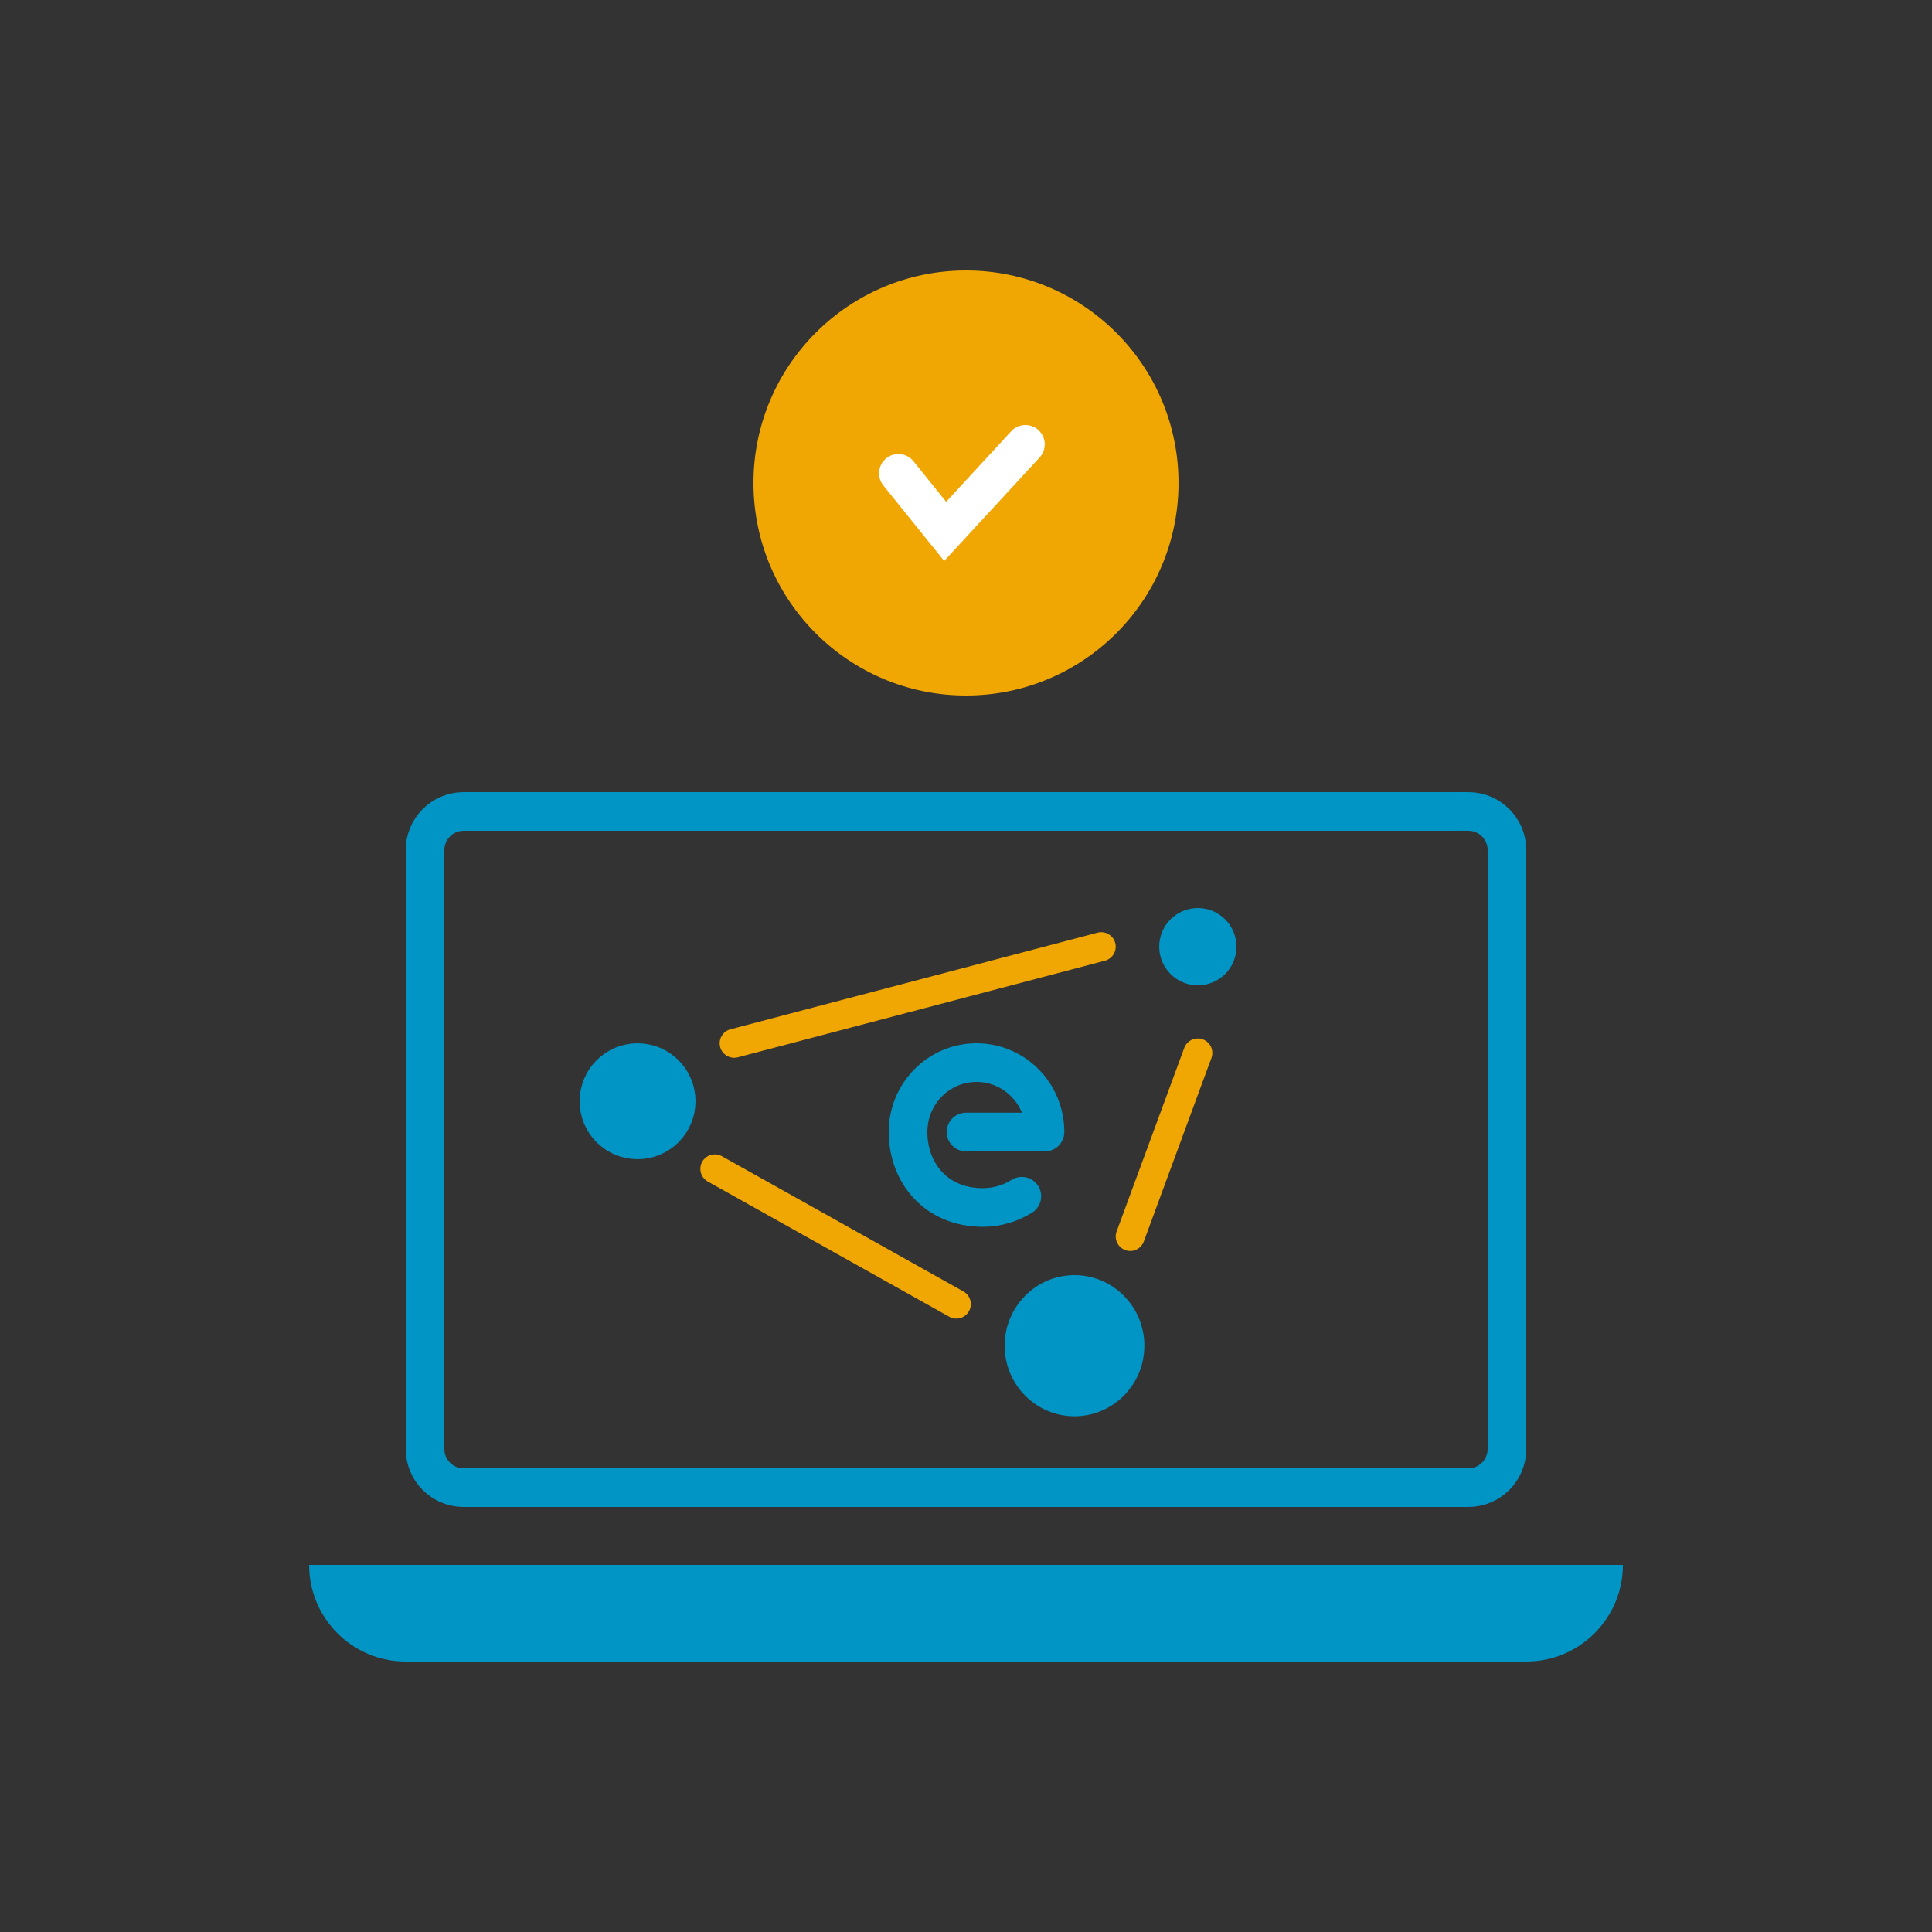 <svg width="100" height="100" viewBox="0 0 100 100" fill="none" xmlns="http://www.w3.org/2000/svg">
<rect x="0" y="0" width="100" height="100" fill="#333333" stroke="none"/>
<path d="M50 36C56.075 36 61 31.075 61 25C61 18.925 56.075 14 50 14C43.925 14 39 18.925 39 25C39 31.075 43.925 36 50 36Z" fill="#F1A703"/>
<path d="M46.5 24.5L48.922 27.504L53.075 23" stroke="white" stroke-width="2" stroke-miterlimit="10" stroke-linecap="round"/>
<path d="M55.616 72.305C57.061 72.305 58.233 71.117 58.233 69.653C58.233 68.188 57.061 67 55.616 67C54.171 67 53 68.188 53 69.653C53 71.117 54.171 72.305 55.616 72.305Z" fill="#0095C5" stroke="#0095C5" stroke-width="2" stroke-linecap="round" stroke-linejoin="round"/>
<path d="M33 59C34.105 59 35 58.105 35 57C35 55.895 34.105 55 33 55C31.895 55 31 55.895 31 57C31 58.105 31.895 59 33 59Z" fill="#0095C5" stroke="#0095C5" stroke-width="2" stroke-linecap="round" stroke-linejoin="round"/>
<path d="M62 50C62.552 50 63 49.552 63 49C63 48.448 62.552 48 62 48C61.448 48 61 48.448 61 49C61 49.552 61.448 50 62 50Z" fill="#0095C5" stroke="#0095C5" stroke-width="2" stroke-linecap="round" stroke-linejoin="round"/>
<path d="M58.5 64L62 54.5" stroke="#F1A703" stroke-width="1.5" stroke-linecap="round" stroke-linejoin="round"/>
<path d="M49.5 67.5L37 60.5" stroke="#F1A703" stroke-width="1.5" stroke-linecap="round" stroke-linejoin="round"/>
<path d="M57 49L38 54" stroke="#F1A703" stroke-width="1.5" stroke-linecap="round" stroke-linejoin="round"/>
<path d="M40.413 77H76C77.105 77 78 76.105 78 75V68.25V50.75V44C78 42.895 77.105 42 76 42H24C22.895 42 22 42.895 22 44V75C22 76.105 22.895 77 24 77H41.454" stroke="#0095C5" stroke-width="2" stroke-linecap="round" stroke-linejoin="round"/>
<path d="M84 81H16C16 83.761 18.239 86 21 86H79C81.761 86 84 83.761 84 81Z" fill="#0095C5"/>
<path d="M52.891 61.917C52.304 62.285 51.609 62.499 50.865 62.499C48.488 62.499 47 60.746 47 58.581V58.593C47 56.607 48.585 55 50.544 55C52.504 55 54.089 56.607 54.089 58.593L50 58.593" stroke="#0095C5" stroke-width="2" stroke-linecap="round" stroke-linejoin="round"/>
</svg>
